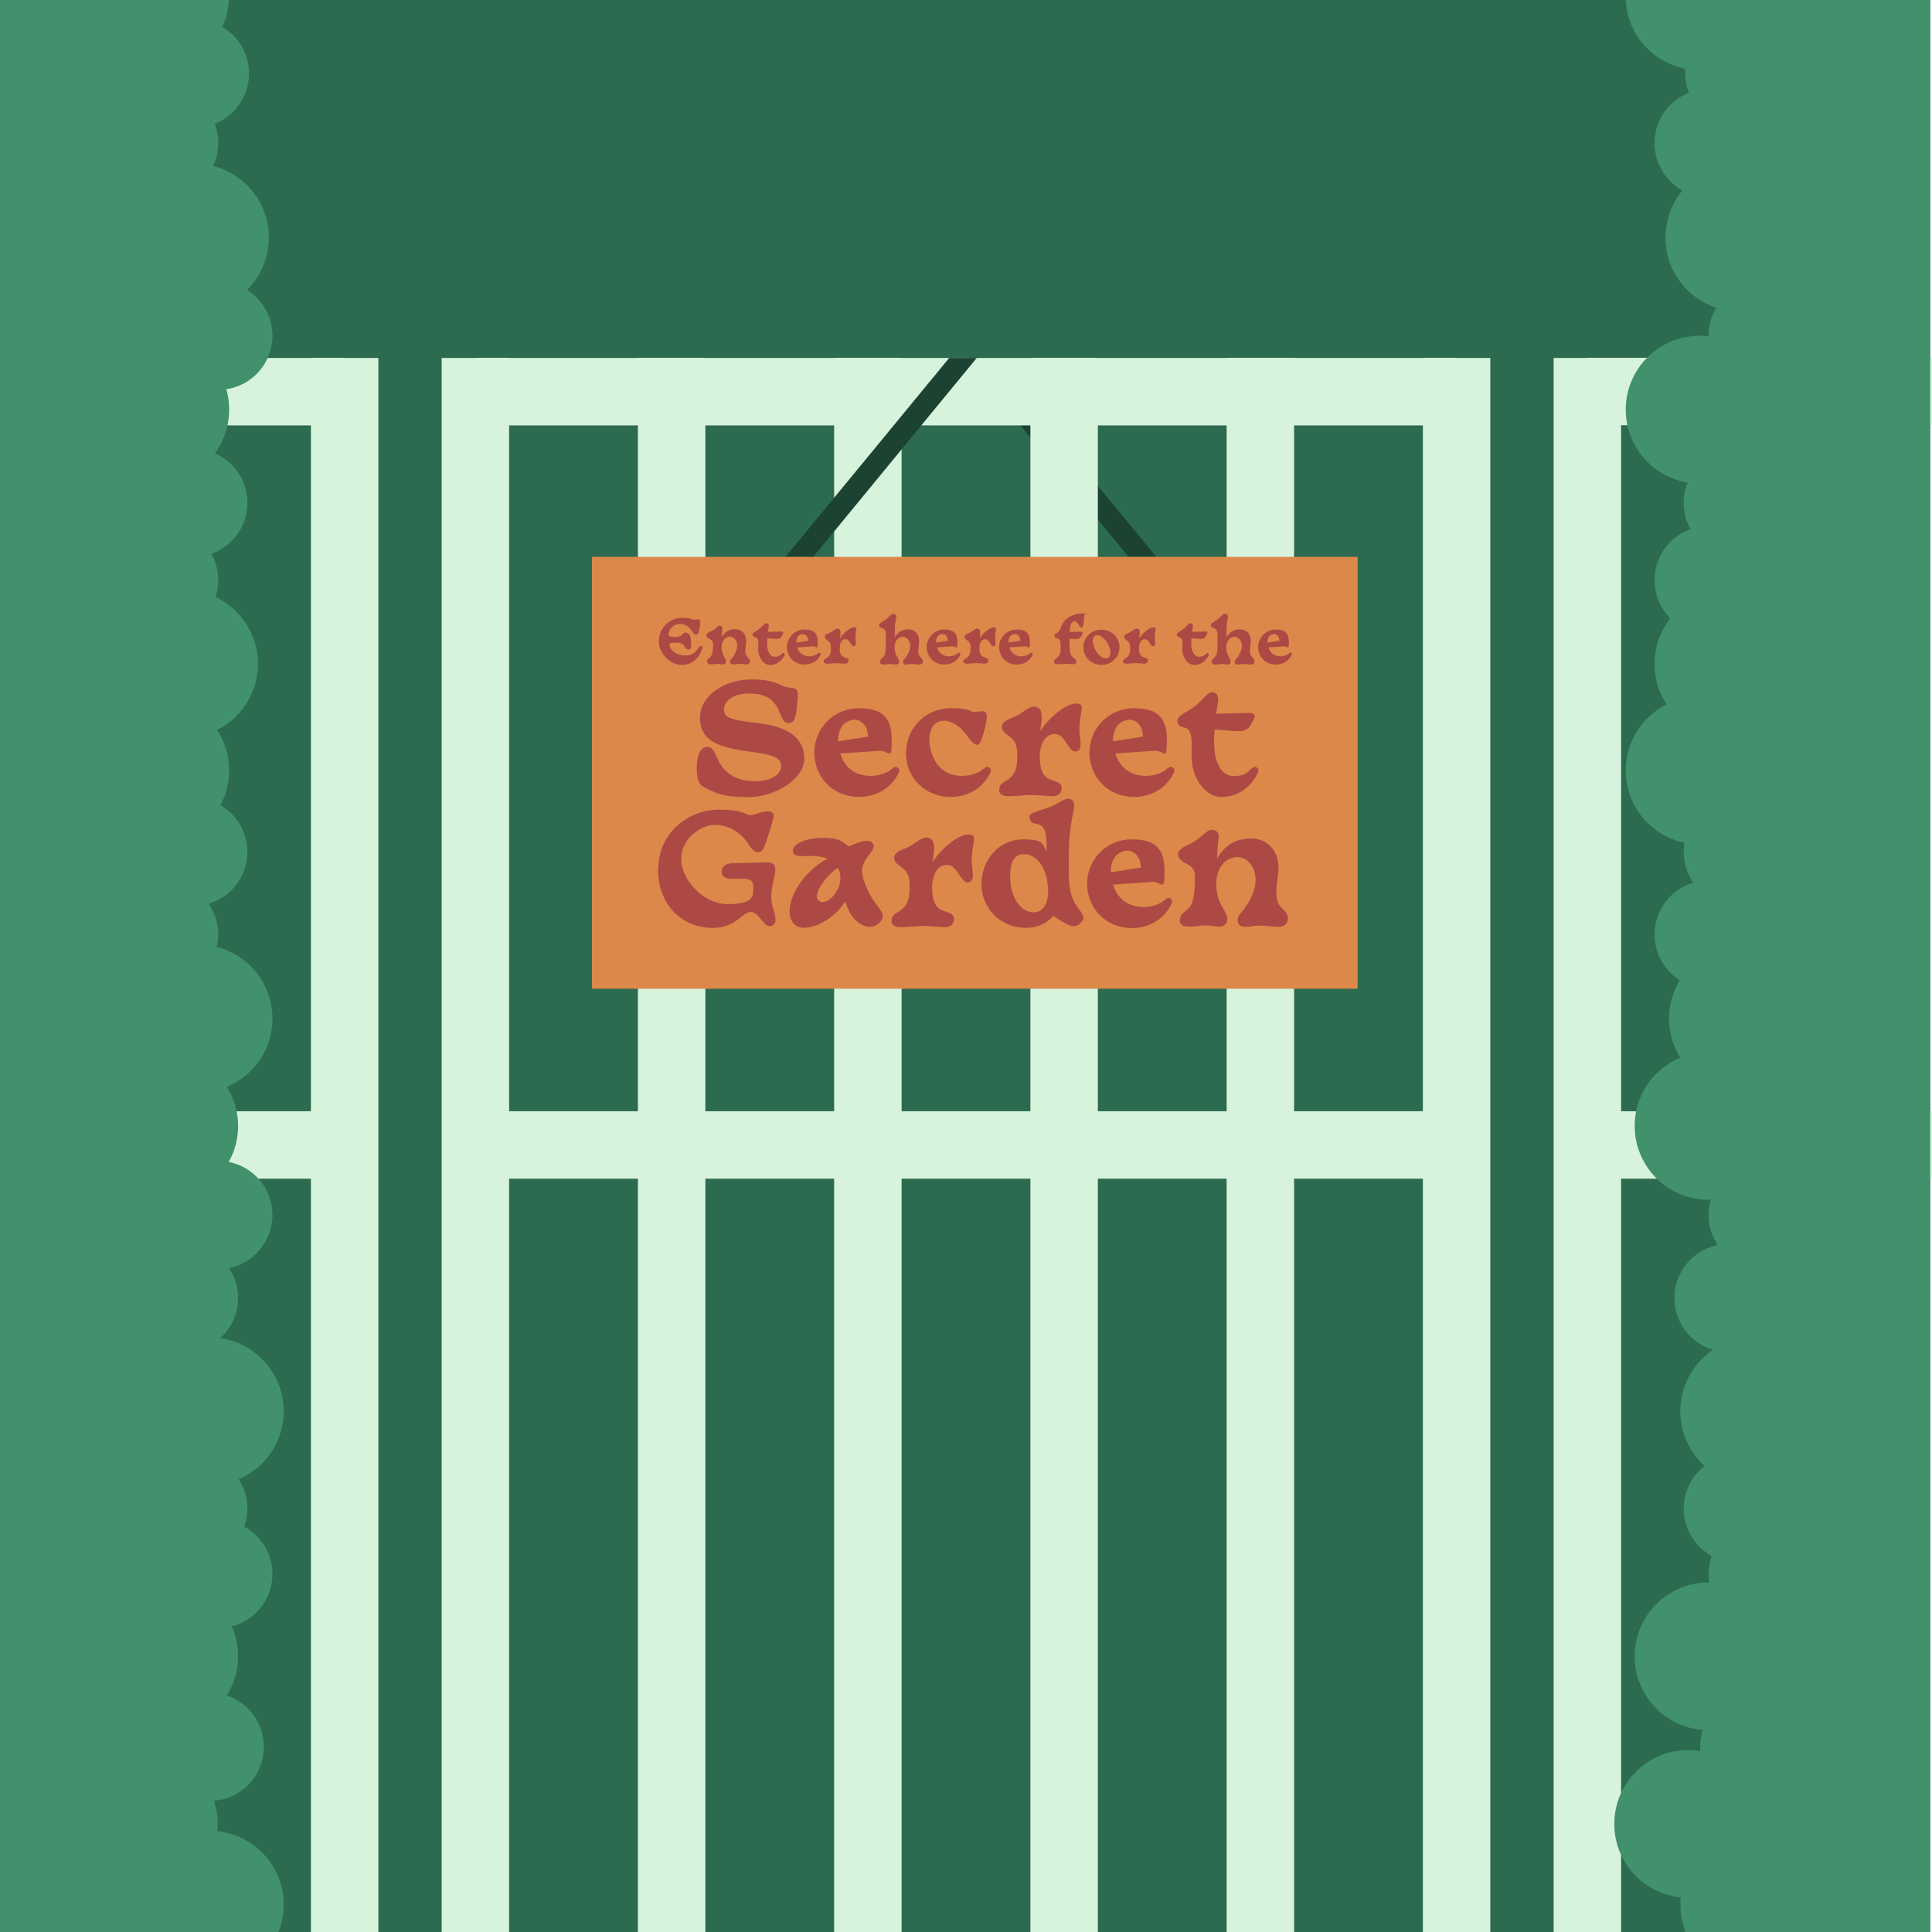 <?xml version="1.0" encoding="UTF-8"?>
<svg id="Layer_1" xmlns="http://www.w3.org/2000/svg" version="1.1" viewBox="0 0 1080 1080">
  <!-- Generator: Adobe Illustrator 29.0.0, SVG Export Plug-In . SVG Version: 2.1.0 Build 186)  -->
  <defs>
    <style>
      .st0 {
        fill: #dc884a;
      }

      .st1 {
        fill: #1c4332;
      }

      .st2 {
        fill: #ac4945;
      }

      .st3 {
        fill: #d8f3dc;
      }

      .st4 {
        fill: #40916c;
      }

      .st5 {
        fill: #2c6b4f;
      }
    </style>
  </defs>
  <rect class="st5" width="1079" height="1080"/>
  <polygon class="st1" points="630.9 311.3 646.4 311.3 554.9 200.1 539.5 200.1 630.9 311.3"/>
  <rect class="st3" x="0" y="200.1" width="192.6" height="37.7"/>
  <rect class="st3" x="265.8" y="200.1" width="548.5" height="37.7"/>
  <rect class="st3" x="265.8" y="621.2" width="548.5" height="37.7"/>
  <rect class="st3" x="0" y="621.2" width="192.6" height="37.7"/>
  <rect class="st3" x="-247.3" y="621.2" width="879.9" height="37.7" transform="translate(832.7 447.4) rotate(90)"/>
  <rect class="st3" x="-174.2" y="621.2" width="879.9" height="37.7" transform="translate(905.8 374.3) rotate(90)"/>
  <rect class="st3" x="-64.5" y="621.2" width="879.9" height="37.7" transform="translate(1015.5 264.6) rotate(90)"/>
  <rect class="st3" x="45.2" y="621.2" width="879.9" height="37.7" transform="translate(1125.2 154.9) rotate(90)"/>
  <rect class="st3" x="154.9" y="621.2" width="879.9" height="37.7" transform="translate(1234.9 45.2) rotate(90)"/>
  <rect class="st3" x="264.6" y="621.2" width="879.9" height="37.7" transform="translate(1344.6 -64.5) rotate(90)"/>
  <rect class="st3" x="887.4" y="200.1" width="192.6" height="37.7" transform="translate(1967.4 437.8) rotate(180)"/>
  <rect class="st3" x="887.4" y="621.2" width="192.6" height="37.7" transform="translate(1967.4 1280.1) rotate(180)"/>
  <rect class="st3" x="447.4" y="621.2" width="879.9" height="37.7" transform="translate(1527.4 -247.3) rotate(90)"/>
  <rect class="st3" x="374.3" y="621.2" width="879.9" height="37.7" transform="translate(1454.3 -174.2) rotate(90)"/>
  <g>
    <path class="st4" d="M127.9,0c-.2,5.4-1.5,10.4-3.7,15.1-6.5,14.2-20.8,24.1-37.5,24.1s-5.3-.2-7.9-.8C60.6,34.9,46.6,19.2,45.7,0h82.3Z"/>
    <ellipse class="st4" cx="109" cy="132.8" rx="41.3" ry="41.3"/>
    <ellipse class="st4" cx="86.8" cy="229" rx="41.3" ry="41.3"/>
    <ellipse class="st4" cx="102.9" cy="371.1" rx="41.3" ry="41.3"/>
    <ellipse class="st4" cx="86.8" cy="430.7" rx="41.3" ry="41.3"/>
    <ellipse class="st4" cx="111" cy="569.4" rx="41.3" ry="41.3"/>
    <ellipse class="st4" cx="91.8" cy="629.4" rx="41.3" ry="41.3"/>
    <ellipse class="st4" cx="117.3" cy="788.9" rx="41.3" ry="41.3"/>
    <ellipse class="st4" cx="91.8" cy="925.9" rx="41.3" ry="41.3"/>
    <ellipse class="st4" cx="80.4" cy="1019.6" rx="41.3" ry="41.3"/>
    <path class="st4" d="M158.6,1064.8c0,5.4-1,10.5-2.9,15.2h-76.7c-1.9-4.7-2.9-9.8-2.9-15.2s0-2.8.2-4.1c2.1-20.9,19.6-37.2,41-37.2s2.7,0,4.1.2c20.9,2,37.2,19.6,37.2,41.1Z"/>
    <ellipse class="st4" cx="109" cy="41.1" rx="30.2" ry="30.2"/>
    <ellipse class="st4" cx="122.1" cy="187.7" rx="30.2" ry="30.2"/>
    <ellipse class="st4" cx="108.1" cy="281.1" rx="30.2" ry="30.2"/>
    <ellipse class="st4" cx="91.8" cy="324.3" rx="30.2" ry="30.2"/>
    <ellipse class="st4" cx="108.1" cy="476.2" rx="30.2" ry="30.2"/>
    <ellipse class="st4" cx="91.8" cy="522.4" rx="30.2" ry="30.2"/>
    <ellipse class="st4" cx="122.1" cy="679.2" rx="30.2" ry="30.2"/>
    <ellipse class="st4" cx="108.1" cy="843.3" rx="30.2" ry="30.2"/>
    <ellipse class="st4" cx="102.9" cy="725.6" rx="30.2" ry="30.2"/>
    <ellipse class="st4" cx="122.1" cy="879.9" rx="30.2" ry="30.2"/>
    <ellipse class="st4" cx="117.3" cy="976.5" rx="30.2" ry="30.2"/>
    <ellipse class="st4" cx="91.8" cy="80" rx="30.2" ry="30.2"/>
  </g>
  <g>
    <path class="st4" d="M991.2,0c-.2,5.4-1.5,10.4-3.7,15.1-6.5,14.2-20.8,24.1-37.5,24.1s-5.3-.2-7.9-.8c-18.3-3.5-32.4-19.2-33.3-38.4h82.3Z"/>
    <ellipse class="st4" cx="972.3" cy="132.8" rx="41.3" ry="41.3"/>
    <ellipse class="st4" cx="950.1" cy="229" rx="41.3" ry="41.3"/>
    <ellipse class="st4" cx="966.2" cy="371.1" rx="41.3" ry="41.3"/>
    <ellipse class="st4" cx="950.1" cy="430.7" rx="41.3" ry="41.3"/>
    <ellipse class="st4" cx="974.3" cy="569.4" rx="41.3" ry="41.3"/>
    <ellipse class="st4" cx="955.1" cy="629.4" rx="41.3" ry="41.3"/>
    <ellipse class="st4" cx="980.6" cy="788.9" rx="41.3" ry="41.3"/>
    <ellipse class="st4" cx="955.1" cy="925.9" rx="41.3" ry="41.3"/>
    <ellipse class="st4" cx="943.7" cy="1019.6" rx="41.3" ry="41.3"/>
    <path class="st4" d="M1021.9,1064.8c0,5.4-1,10.5-2.9,15.2h-76.7c-1.9-4.7-2.9-9.8-2.9-15.2s0-2.8.2-4.1c2.1-20.9,19.6-37.2,41-37.2s2.7,0,4.1.2c20.9,2,37.2,19.6,37.2,41.1Z"/>
    <ellipse class="st4" cx="972.3" cy="41.1" rx="30.2" ry="30.2"/>
    <ellipse class="st4" cx="985.3" cy="187.7" rx="30.2" ry="30.2"/>
    <ellipse class="st4" cx="971.4" cy="281.1" rx="30.2" ry="30.2"/>
    <ellipse class="st4" cx="955.1" cy="324.3" rx="30.2" ry="30.2"/>
    <ellipse class="st4" cx="971.4" cy="476.2" rx="30.2" ry="30.2"/>
    <ellipse class="st4" cx="955.1" cy="522.4" rx="30.2" ry="30.2"/>
    <ellipse class="st4" cx="985.3" cy="679.2" rx="30.2" ry="30.2"/>
    <ellipse class="st4" cx="971.4" cy="843.3" rx="30.2" ry="30.2"/>
    <ellipse class="st4" cx="966.2" cy="725.6" rx="30.2" ry="30.2"/>
    <ellipse class="st4" cx="985.3" cy="879.9" rx="30.2" ry="30.2"/>
    <ellipse class="st4" cx="980.6" cy="976.5" rx="30.2" ry="30.2"/>
    <ellipse class="st4" cx="955.1" cy="80" rx="30.2" ry="30.2"/>
  </g>
  <rect class="st4" x="0" y="0" width="108.1" height="1080"/>
  <rect class="st4" x="970.9" y="0" width="108.1" height="1080"/>
  <polygon class="st1" points="454.6 311.3 439.1 311.3 530.6 200.1 546 200.1 454.6 311.3"/>
  <rect class="st0" x="330.9" y="311.3" width="428" height="241.4"/>
  <g>
    <path class="st2" d="M368.3,358.5c0-7.2,5.9-13.1,12.8-13.1s4.9,1.4,7.3,1c2.2-.3,3-.3,3.1,1.2,0,1.1-.6,5.6-1.2,6.5-.8,1-1.9,1.1-3.1-.8-1.8-2.8-3.8-4.5-7-4.5s-5.3,1.9-6.3,4.6c-.7,2.4.5,2.4,2.3,2.6,5.9.5,4.9-2.4,7-2.4s2.8,2.1,3.1,4.3c.3,2.8.1,4.8-.9,5.1-1.3.4-2.2-.6-2.9-1.9-.7-1.4-2.2-2-5.9-1.8-1.5.1-3.1.1-2,2.6,1.2,2.7,4.6,4.5,8.5,4.5s5.6-1.7,7.1-3.9c.8-1.2,1.3-1.7,2.1-1.3.5.2.5,1.1,0,2.2-1.8,4.4-5.1,8.3-11.2,8.3s-12.8-5.9-12.8-13.2Z"/>
    <path class="st2" d="M395.2,369.8c0-1.6,1.1-1.4,2.3-3.1.9-1.1,1.1-3.7,1.1-6.6s-2.6-2.6-3.6-4.2c-.4-.7-.1-1.5.6-2,.8-.6,1.7-.9,3-1.6,1-.6,1.5-1.1,2.4-1.9,1-.8,2.1-.8,2.6,0,.5.7-.1,2-.1,5.8,1.6-3,4.2-4.5,7.6-4.5s6.7,2.7,5.9,8.1c-.7,5-.4,6.1,1,7.6,1,1,1.3,1.5,1.2,2.5-.1.9-.8,1.5-2.1,1.5s-2.8-.3-4.2-.3-1.7.3-3.1.3-1.7-.6-1.7-1.5c0-1.6,2-1.9,3.6-6.6,1.5-4.5-1.6-8.6-5.2-7.1-3.6,1.5-3.9,6.9-1.9,10.5.7,1.3,1.3,2.3,1.3,3.2,0,.9-.8,1.5-1.7,1.5s-1.6-.3-3.1-.3-2,.3-3.7.3-2.1-.7-2.1-1.6Z"/>
    <path class="st2" d="M423.9,361.8c.4-7.3-2-4.7-3-6.3-.4-.7-.1-1.5.6-2,.8-.6,2.2-1.2,3.5-2.4,1.7-1.4,2.6-3.3,4-2.6,1,.5.8,1.7.5,3.3,0,.4-.2.9-.2,1.4l7.4-.2c1.1,0,1.4.5,1,1.3-.9,1.9-1.3,3-4.2,2.8l-4.6-.3c0,1-.1,1.8-.1,2.4-.1,4.9,1.7,7.9,4.2,7.9s2.9-.6,3.9-1.5c.7-.6,1-.7,1.4-.4.5.4.4.8,0,1.6-1.8,3.3-4.6,4.9-8,4.9s-6.8-4.2-6.5-9.9Z"/>
    <path class="st2" d="M439.9,361.8c0-5.4,4.4-9.9,9.8-9.9s7.4,2.2,7.4,7.1-.6,2.2-2.7,2.3l-8.7.6c.2.5.4,1.1.6,1.5,2.4,4.6,8.4,3.9,10.7,2,.7-.6,1-.7,1.4-.4.5.4.5.8,0,1.6-1.8,3.3-5,4.9-8.7,4.9-5.5,0-9.8-4.2-9.8-9.9ZM451.8,358.2c0-3-2.4-4.7-4.9-3.2-1.2.7-1.8,2.4-1.8,4.2l6.6-1Z"/>
    <path class="st2" d="M460.4,369.8c0-1.6,1.7-1.4,3-3.1.9-1.1,1.1-2.4,1.1-4.6,0-4.1-2.3-3.8-3.3-5.4-.4-.7-.1-1.5.6-2,.8-.6,1.6-.6,3.1-1.6,1.8-1.1,2.6-2,3.9-1.6,1.2.4,1.2,2.1.9,4.1,0,.4-.1.8-.1,1.2,1.9-3.1,5.5-5.8,7.4-6.1,1.1-.1,1.8,0,1.7,1,0,.6-.6,3.1-.5,5.2.1,1.9.7,3.8-.5,4.3-1.4.5-2.2-1.9-3.4-3.2-1.3-1.3-4.7-1.2-4.9,4.2,0,2.2.3,3.3,1.1,4.2,1.3,1.6,3.9,1,3.9,2.9,0,1.1-1,1.7-2,1.7s-3.3-.3-4.8-.3-3.4.3-5.1.3-2.1-.7-2.1-1.6Z"/>
    <path class="st2" d="M491.9,369.9c0-1.6,1.1-1.5,2.3-3.2.8-1.1,1-3.6,1-6.6v-3.3c0-2.9,0-4.7-1.5-5.4-.9-.5-1.6-.3-2.1-1.2-.4-.7-.1-1.5.6-2,.8-.6,1.7-1,2.9-1.8,1.2-.9,1.8-1.9,2.9-2.7,1-.8,2-.8,2.6,0,.7.9.4,1.8.1,3.1-.5,2.1-.5,5.9-.5,8.4v1.1c1.6-3,4.2-4.5,7.6-4.5s6.7,2.7,5.9,8.1c-.7,5-.4,6.1,1,7.6,1,1,1.3,1.5,1.2,2.5-.1.9-.8,1.5-2.1,1.5s-2.8-.3-4.2-.3-1.7.3-3.1.3-1.7-.6-1.7-1.5c0-1.6,2-1.9,3.6-6.5,1.5-4.5-1.6-8.7-5.2-7.2-3.6,1.5-3.9,6.9-1.9,10.5.7,1.3,1.3,2.3,1.3,3.2,0,.9-.8,1.5-1.7,1.5s-1.6-.3-3.1-.3-2,.3-3.7.3-2.1-.6-2.1-1.5Z"/>
    <path class="st2" d="M518,361.8c0-5.4,4.4-9.9,9.8-9.9s7.4,2.2,7.4,7.1-.6,2.2-2.7,2.3l-8.7.6c.2.5.4,1.1.6,1.5,2.4,4.6,8.4,3.9,10.7,2,.7-.6,1-.7,1.4-.4.5.4.5.8,0,1.6-1.8,3.3-5,4.9-8.7,4.9-5.5,0-9.8-4.2-9.8-9.9ZM529.9,358.2c0-3-2.4-4.7-4.9-3.2-1.2.7-1.8,2.4-1.8,4.2l6.6-1Z"/>
    <path class="st2" d="M538.5,369.8c0-1.6,1.7-1.4,3-3.1.9-1.1,1.1-2.4,1.1-4.6,0-4.1-2.3-3.8-3.3-5.4-.4-.7-.1-1.5.6-2,.8-.6,1.6-.6,3.1-1.6,1.8-1.1,2.6-2,3.9-1.6,1.2.4,1.2,2.1.9,4.1,0,.4-.1.8-.1,1.2,1.9-3.1,5.5-5.8,7.4-6.1,1.1-.1,1.8,0,1.7,1,0,.6-.6,3.1-.5,5.2.1,1.9.7,3.8-.5,4.3-1.4.5-2.2-1.9-3.4-3.2-1.3-1.3-4.7-1.2-4.9,4.2,0,2.2.3,3.3,1.1,4.2,1.3,1.6,3.9,1,3.9,2.9,0,1.1-1,1.7-2,1.7s-3.3-.3-4.8-.3-3.4.3-5.1.3-2.1-.7-2.1-1.6Z"/>
    <path class="st2" d="M558.5,361.8c0-5.4,4.4-9.9,9.8-9.9s7.4,2.2,7.4,7.1-.6,2.2-2.7,2.3l-8.7.6c.2.5.4,1.1.6,1.5,2.4,4.6,8.4,3.9,10.7,2,.7-.6,1-.7,1.4-.4.5.4.5.8,0,1.6-1.8,3.3-5,4.9-8.7,4.9-5.5,0-9.8-4.2-9.8-9.9ZM570.4,358.2c0-3-2.4-4.7-4.9-3.2-1.2.7-1.8,2.4-1.8,4.2l6.6-1Z"/>
    <path class="st2" d="M589.2,369.9c0-1.6,1.2-1.3,2.6-3.2.9-1.1,1.1-1.7,1.1-4.6v-1c0-5.7-2.3-3.4-3.3-5-.4-.7-.2-1.7.6-2,1.5-.6,2.2-1.4,3.5-4.8,1.6-4.1,7-6.4,11.2-6.4s1.2.3,1.2,1c0,1.1-.2,1.9-.3,3.3-.2,1.9,0,3.4-1.4,3.5-1.3,0-1.7-3.4-3.7-3.4s-2.5,2.6-2.7,6l6.1-.2c1.1,0,1.4.5,1,1.3-1,1.9-1.3,3-4.2,2.8l-3-.2v3c0,2.9.2,5.5,1.1,6.6,1.4,1.8,2.6,1.6,2.6,3.2s-.8,1.5-2.1,1.5-2.6-.2-4.1-.2-2.3.2-4.1.2-2.1-.6-2.1-1.5Z"/>
    <path class="st2" d="M605.6,361.8c0-5.4,4.5-9.8,10.1-9.8s10.1,4.1,10.1,9.8-4.6,9.9-10.1,9.9-10.1-4.2-10.1-9.9ZM619.9,361.1c-1.3-3.1-4.6-6.8-7.4-5.9-2,.6-2.1,3.8-.6,7.2,1.4,3.3,4.5,6.3,7.2,5.4,2.1-.7,2-3.7.8-6.7Z"/>
    <path class="st2" d="M627.7,369.8c0-1.6,1.7-1.4,3-3.1.9-1.1,1.1-2.4,1.1-4.6,0-4.1-2.3-3.8-3.3-5.4-.4-.7-.1-1.5.6-2,.8-.6,1.6-.6,3.1-1.6,1.8-1.1,2.6-2,3.9-1.6,1.2.4,1.2,2.1.9,4.1,0,.4-.1.8-.1,1.2,1.9-3.1,5.5-5.8,7.4-6.1,1.1-.1,1.8,0,1.7,1,0,.6-.6,3.1-.5,5.2.1,1.9.7,3.8-.5,4.3-1.4.5-2.2-1.9-3.4-3.2-1.3-1.3-4.7-1.2-4.9,4.2,0,2.2.3,3.3,1.1,4.2,1.3,1.6,3.9,1,3.9,2.9,0,1.1-1,1.7-2,1.7s-3.3-.3-4.8-.3-3.4.3-5.1.3-2.1-.7-2.1-1.6Z"/>
    <path class="st2" d="M661,361.8c.4-7.3-2-4.7-3-6.3-.4-.7-.1-1.5.6-2,.8-.6,2.2-1.2,3.5-2.4,1.7-1.4,2.6-3.3,4-2.6,1,.5.8,1.7.5,3.3,0,.4-.2.9-.2,1.4l7.4-.2c1.1,0,1.4.5,1,1.3-.9,1.9-1.3,3-4.2,2.8l-4.6-.3c0,1-.1,1.8-.1,2.4-.1,4.9,1.7,7.9,4.2,7.9s2.9-.6,3.9-1.5c.7-.6,1-.7,1.4-.4.5.4.4.8,0,1.6-1.8,3.3-4.6,4.9-8,4.9s-6.8-4.2-6.5-9.9Z"/>
    <path class="st2" d="M677.3,369.9c0-1.6,1.1-1.5,2.3-3.2.8-1.1,1-3.6,1-6.6v-3.3c0-2.9,0-4.7-1.5-5.4-.9-.5-1.6-.3-2.1-1.2-.4-.7-.1-1.5.6-2,.8-.6,1.7-1,2.9-1.8,1.2-.9,1.8-1.9,2.9-2.7,1-.8,2-.8,2.6,0,.7.9.4,1.8.1,3.1-.5,2.1-.5,5.9-.5,8.4v1.1c1.6-3,4.2-4.5,7.6-4.5s6.7,2.7,5.9,8.1c-.7,5-.4,6.1,1,7.6,1,1,1.3,1.5,1.2,2.5-.1.9-.8,1.5-2.1,1.5s-2.8-.3-4.2-.3-1.7.3-3.1.3-1.7-.6-1.7-1.5c0-1.6,2-1.9,3.6-6.5,1.5-4.5-1.6-8.7-5.2-7.2-3.6,1.5-3.9,6.9-1.9,10.5.7,1.3,1.3,2.3,1.3,3.2,0,.9-.8,1.5-1.7,1.5s-1.6-.3-3.1-.3-2,.3-3.7.3-2.1-.6-2.1-1.5Z"/>
    <path class="st2" d="M703.3,361.8c0-5.4,4.4-9.9,9.8-9.9s7.4,2.2,7.4,7.1-.6,2.2-2.7,2.3l-8.7.6c.2.5.4,1.1.6,1.5,2.4,4.6,8.4,3.9,10.7,2,.7-.6,1-.7,1.4-.4.5.4.5.8,0,1.6-1.8,3.3-5,4.9-8.7,4.9-5.5,0-9.8-4.2-9.8-9.9ZM715.2,358.2c0-3-2.4-4.7-4.9-3.2-1.2.7-1.8,2.4-1.8,4.2l6.6-1Z"/>
    <path class="st2" d="M395.7,441.1c-4.1-1.8-6.2-3.2-6.2-11.5s2.6-12.2,5.9-12.1c2.8,0,3.6,2.1,6.3,7.9,3.1,6.3,9.5,11.3,20.1,11.3s14.9-4.5,14.9-8.6-3.8-6.2-17.4-7.9c-19.6-2.5-28-7-28-19.1s13.6-21.3,28.7-21.3,15,4.1,22.3,4.7c5.1.4,3.8,3.8,3,12-.5,5-1.4,7.6-4.4,7.7-2.8,0-3.2-1.8-5.3-6.5-2.7-6.3-7.1-10-16.6-10s-14.3,4.2-14.3,9,4.4,5.8,20.3,7.7c15.5,1.9,24.6,8.2,24.6,19.7s-16.5,21.5-31.2,21.5-18.3-2.5-22.7-4.4Z"/>
    <path class="st2" d="M455.2,420.7c0-13.7,11-24.8,24.8-24.8s18.5,5.6,18.5,17.9-1.5,5.6-6.9,5.9l-21.9,1.5c.4,1.3.9,2.7,1.6,3.8,6.1,11.5,21.2,9.9,26.9,5.1,1.8-1.5,2.6-1.8,3.6-1,1.3.9,1.2,2,0,4-4.5,8.2-12.6,12.4-21.8,12.4-13.7,0-24.8-10.5-24.8-24.9ZM485.2,411.8c0-7.6-6-11.9-12.2-8-3.1,1.9-4.6,6-4.5,10.6l16.7-2.6Z"/>
    <path class="st2" d="M506.5,420.7c0-13.7,11-24.8,24.8-24.8s9.7,2.6,14.3,2c4.4-.6,5.8-.5,6.1,2.2.2,2.1-2.7,15.3-4.8,16.1-2.3.9-4.4-2.6-7.9-6.9-4.2-5.2-10.9-8.2-15.5-5.3-4.9,3.2-5.3,13.1-1,21,6.1,11.5,21.2,9.9,26.9,5.1,1.8-1.5,2.6-1.8,3.6-1,1.3.9,1.2,2,0,4-4.5,8.2-12.6,12.4-21.8,12.4-13.7,0-24.8-10.5-24.8-24.9Z"/>
    <path class="st2" d="M558.7,441c0-4,4.4-3.6,7.4-7.7,2.1-2.8,2.6-6,2.6-11.5,0-10.3-5.8-9.6-8.2-13.6-1.1-1.9-.3-3.8,1.5-5.1,2-1.5,4-1.5,7.9-3.9,4.4-2.8,6.7-5,9.7-3.9,3.1.9,3.1,5.4,2.3,10.4-.2.9-.3,2-.3,3,4.8-7.8,13.8-14.6,18.7-15.3,2.6-.3,4.5-.2,4.4,2.5,0,1.5-1.5,7.9-1.3,13.1.3,4.9,1.9,9.7-1.3,10.9-3.4,1.4-5.5-4.8-8.5-7.9-3.2-3.2-11.8-2.9-12.4,10.7.2,5.6.8,8.2,2.6,10.7,3.2,4.1,9.8,2.4,9.7,7.3,0,2.8-2.4,4.4-5,4.4s-8.3-.7-12-.7-8.5.7-12.8.7-5.2-1.8-5.2-4Z"/>
    <path class="st2" d="M609,420.7c0-13.7,11-24.8,24.8-24.8s18.5,5.6,18.5,17.9-1.5,5.6-6.9,5.9l-21.9,1.5c.4,1.3.9,2.7,1.6,3.8,6.1,11.5,21.2,9.9,26.9,5.1,1.8-1.5,2.6-1.8,3.6-1,1.3.9,1.2,2,0,4-4.5,8.2-12.6,12.4-21.8,12.4-13.7,0-24.8-10.5-24.8-24.9ZM638.9,411.8c0-7.6-6-11.9-12.2-8-3.1,1.9-4.6,6-4.5,10.6l16.7-2.6Z"/>
    <path class="st2" d="M666.1,420.7c1.1-18.5-5-11.8-7.4-15.8-1.1-1.9-.3-3.8,1.5-5.1,2-1.5,5.5-3.1,8.9-6,4.3-3.6,6.7-8.2,10-6.5,2.5,1.3,2,4.3,1.3,8.2-.2,1-.4,2.2-.6,3.5l18.7-.5c2.8,0,3.5,1.3,2.5,3.2-2.4,4.7-3.2,7.5-10.5,7l-11.5-.9c-.2,2.4-.3,4.6-.3,6.2-.3,12.2,4.3,19.8,10.6,19.8s7.3-1.5,9.7-3.7c1.8-1.5,2.6-1.8,3.6-1,1.3.9,1.1,2,0,4-4.4,8.2-11.7,12.4-20.1,12.4s-17.2-10.5-16.3-24.9Z"/>
    <path class="st2" d="M368,485.7c0-19.9,16.6-33.1,33.9-33.1s14.3,4.5,20,2.6c7.3-2.6,11.5-2.2,10.4,2.1-.9,3.5-4,14.2-5.6,17.2-1.5,2.8-4.9,2.8-7.9-2-4.4-7.1-11.4-11.4-19.2-11.4s-18.8,7.7-18.8,19.1,12.2,25.2,26,25.2,14.3-3.8,14.3-8.9-1.6-5.6-10.8-5.2c-4.9.2-7.1-1.4-6.9-4.4.2-2.5,2.3-4.4,6.9-4.4,8.5,0,11.4-.3,18-.5,3.2,0,5.2.9,5.1,4.3,0,4.4-3.1,10.5-2,18.1.8,5.1,4.1,11,.3,13-4.6,2.4-7.1-8.1-12.4-7.6-5,.4-9.1,11.2-26.1,8.5-14.6-2.4-25.4-14.4-25.4-32.6Z"/>
    <path class="st2" d="M472.5,504c-7.4,11.5-22.1,17.5-27.7,13.3-8.5-6.3-.5-27.3,17.7-37.3-4.9-2-10.6-1.5-14.6-1.4-3.6,0-5-1.5-4.6-3.7.5-2.9,6.4-6.5,16.1-6.5s10.9,1.6,15.1,4.8c5.4-2.6,10.9-4.3,12.9-2.3,2.8,2.8-.8,5.3-3.7,10-2.8,4.6-2.3,8.2.9,15.7,3.7,8.5,8.9,12.4,8.9,15.3s-3.3,6.2-7,6.2c-5.5,0-11.3-4.7-13.9-14.2ZM467.1,499.1c3-4.2,3.6-9.8,1.3-14-2.6,1.7-5,3.8-7.9,7.6-3.9,4.9-5,9.2-2.6,10.9,2.3,1.6,5.9.2,9.3-4.5Z"/>
    <path class="st2" d="M498.5,514.2c0-4,4.4-3.6,7.4-7.7,2.1-2.8,2.6-6,2.6-11.5,0-10.3-5.8-9.6-8.2-13.6-1.1-1.9-.3-3.8,1.5-5.1,2.1-1.5,4-1.5,7.9-3.9,4.4-2.8,6.7-5,9.7-3.9,3.1.9,3.1,5.4,2.3,10.4-.2.9-.3,2-.3,3,4.8-7.8,13.8-14.6,18.7-15.3,2.6-.3,4.5-.2,4.4,2.5,0,1.5-1.5,7.9-1.3,13.1.3,4.9,1.9,9.7-1.3,10.9-3.4,1.4-5.5-4.8-8.5-7.9-3.2-3.2-11.8-2.9-12.4,10.7.2,5.6.8,8.2,2.6,10.7,3.2,4.1,9.8,2.4,9.7,7.3,0,2.8-2.4,4.4-5,4.4s-8.3-.7-12-.7-8.5.7-12.8.7-5.2-1.8-5.2-4Z"/>
    <path class="st2" d="M548.7,494c0-13.7,10.2-24.8,23-24.8s10.8,3.1,13.3,6.6v-4.2c0-15.2-7.7-8.7-9.1-13.2-1.5-4.5,2-3.9,11.1-7.3,5.5-2.1,9.4-6.6,12.5-3.7,3,2.7-2,8.9-2,30.8v10.6c0,7.2,1.2,12.7,3.7,16.6,3.6,5.6,6.3,7.1,2.9,10.5-3.3,3.3-6.4,2.1-15.3-3.9-3.7,4.2-8.8,6.7-15.4,6.7-13.7,0-24.8-10.5-24.8-24.9ZM585.8,496.3c-.3-8.5-4.6-18.5-13.1-18.8-6.4-.3-8.5,5.7-7.9,15.1.6,9,5.5,17.3,13,17.4,5.7,0,8.5-5.5,8.1-13.8Z"/>
    <path class="st2" d="M607.7,494c0-13.7,11-24.8,24.8-24.8s18.5,5.6,18.5,17.9-1.5,5.6-6.9,5.9l-21.9,1.5c.4,1.3.9,2.7,1.6,3.8,6.1,11.5,21.2,9.9,26.9,5.1,1.8-1.5,2.6-1.8,3.6-1,1.3.9,1.2,2,0,4-4.5,8.2-12.6,12.4-21.8,12.4-13.7,0-24.8-10.5-24.8-24.9ZM637.7,485c0-7.6-6-11.9-12.2-8-3.1,1.9-4.6,6-4.5,10.6l16.7-2.6Z"/>
    <path class="st2" d="M659.7,514.2c0-4,2.6-3.6,5.7-7.7,2.1-2.8,2.6-9.4,2.6-16.6s-6.7-6.5-9-10.5c-1.1-1.9-.3-3.8,1.5-5.1,2-1.5,4.4-2.2,7.4-4.1,2.4-1.5,3.8-2.7,6.1-4.8,2.5-2.1,5.2-2,6.7,0,1.3,1.8-.3,5-.3,14.6,4-7.4,10.6-11.3,19.1-11.3s16.8,6.7,14.9,20.3c-1.7,12.5-1.1,15.5,2.6,19.1,2.6,2.6,3.2,3.8,2.9,6.2-.3,2.2-2.1,3.8-5.2,3.8s-7-.7-10.7-.7-4.2.7-7.7.7-4.3-1.6-4.4-3.8c-.2-4,5-4.9,9-16.5,3.8-11.3-3.9-21.7-13.1-17.9-9.1,3.8-9.9,17.4-4.9,26.4,1.9,3.3,3.3,5.8,3.2,7.9-.2,2.2-2,3.8-4.4,3.8s-4-.7-7.7-.7-5,.7-9.4.7-5.2-1.8-5.2-4Z"/>
  </g>
</svg>
